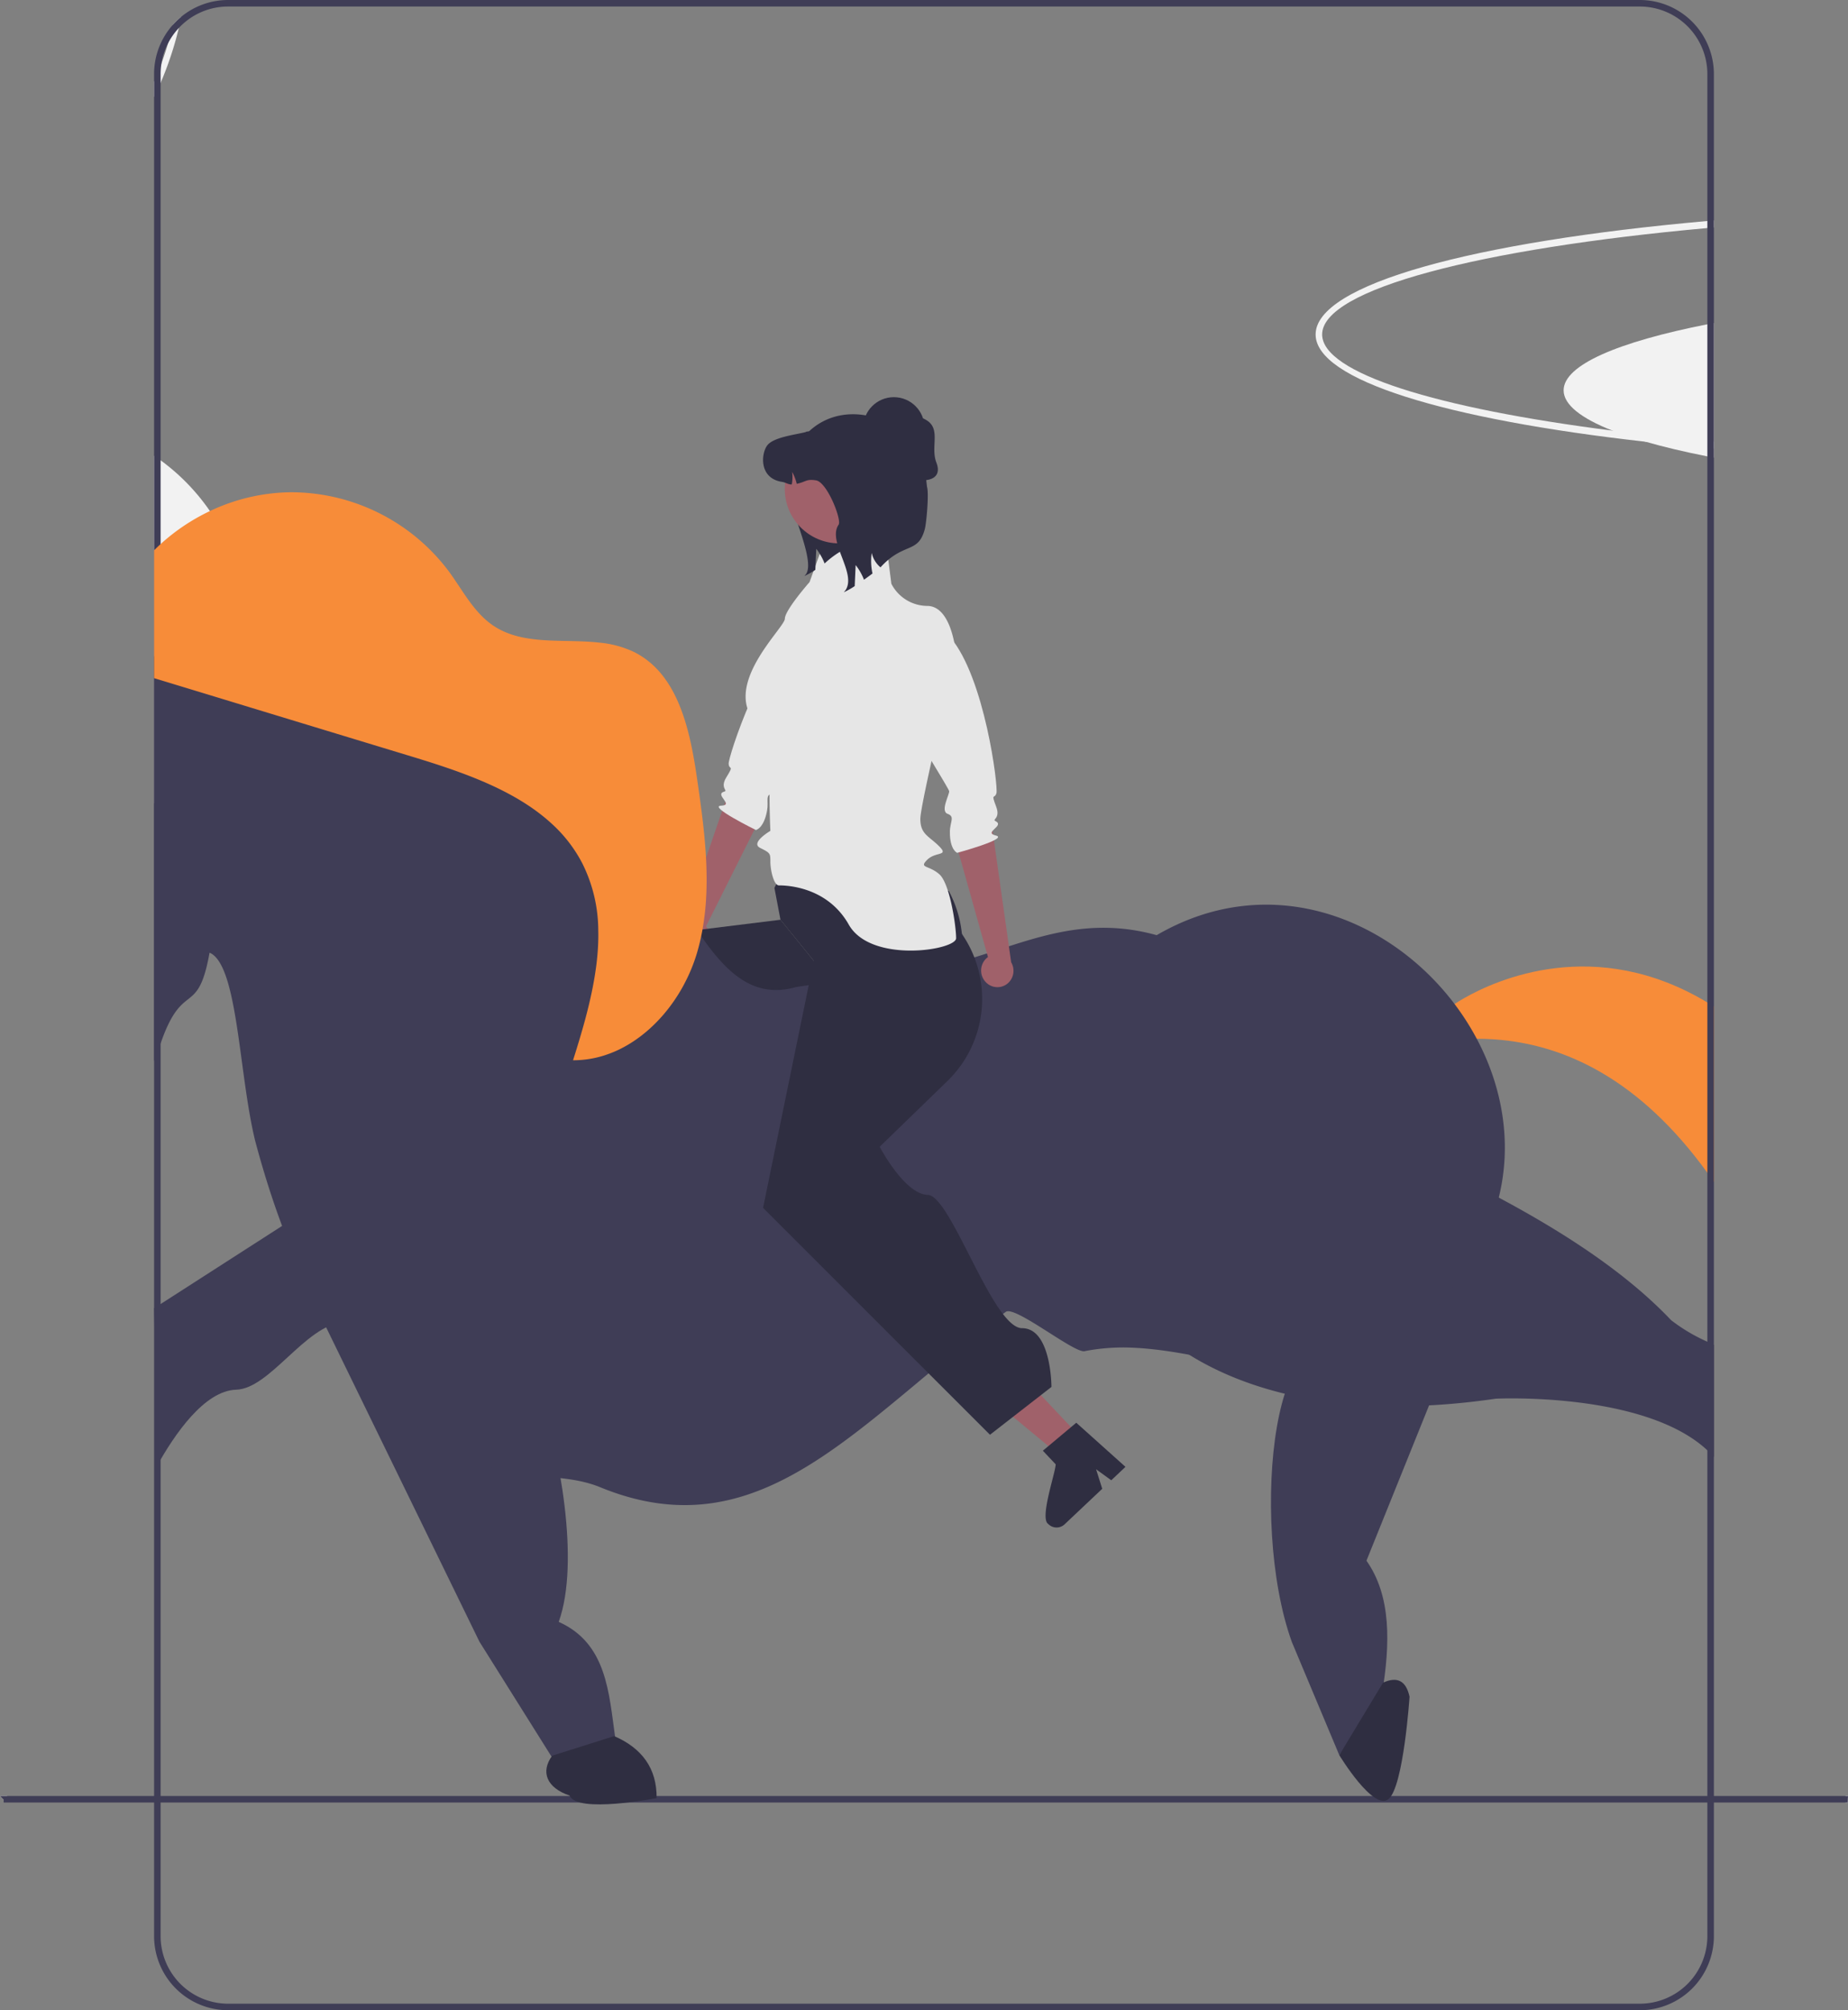 <?xml version="1.0" encoding="UTF-8"?>
<svg xmlns="http://www.w3.org/2000/svg" xmlns:xlink="http://www.w3.org/1999/xlink" width="566.32" height="616" viewBox="0 0 566.32 616" role="img">
  <rect x="0" y="0" width="566.32" height="616" fill="#808080" stroke="none"/>
  <path d="M532.381,433.578a5.131,5.131,0,0,0,1.309-7.036,4.922,4.922,0,0,0-.516-.63L550.591,391.124l-9.895-8.068L525.892,426.135a5.117,5.117,0,0,0-.424,6.232,4.897,4.897,0,0,0,6.804,1.288Q532.327,433.618,532.381,433.578Z" transform="translate(-316.84 -142)" fill="#a0616a"></path>
  <path d="M580.568,331.966s-4.757-10.262-17.498-.078-23.111,42.151-22.933,44.197,1.789.059-.718,4.128c-2.039,3.309.621,4.012-.607,4.35-3.239.891,3.165,4.137-.984,4.321s10.661,7.456,10.661,7.456,2.41-.452,3.416-5.909c.565-3.065-.737-4.887,1.736-5.278s.46-6.086.856-6.947,15.101-16.875,15.101-16.875Z" transform="translate(-316.84 -142)" fill="#e6e6e6"></path>
  <polygon points="331.161 440.435 325.027 446.226 299.773 425.323 308.826 416.777 331.161 440.435" fill="#a0616a"></polygon>
  <path d="M638.032,608.963a3.588,3.588,0,0,0,5.045.15l11.546-10.901-.342-1.079-1.548-4.912,3.814,2.773.84.609,4.355-4.112-.767-.688-14.309-12.83-1.607,1.341-6.931,5.808-1.705,1.424,3.926,4.158C640.353,593.162,635.396,607.147,638.032,608.963Z" transform="translate(-316.84 -142)" fill="#2f2e41"></path>
  <path d="M411.06,537l52.704,108.066,22.978,36.637,18.617-7.309c-1.921-13.527-2.537-28.827-17.299-35.395,6.631-18.457.15-52.562-6-71Z" transform="translate(-316.84 -142)" fill="#3f3d56"></path>
  <path d="M840.06,241.37c.66-.13,1.33-.26,2-.38v41.25c-.67-.13-1.34-.26-2-.39-7.06-1.39-13.4-2.9-18.93-4.49h-.01q-5.67-1.65-10.16-3.41h-.02c-9.6-3.78-14.93-7.95-14.93-12.34C796.01,253.86,812.62,246.79,840.06,241.37Z" transform="translate(-316.84 -142)" fill="#f2f2f2"></path>
  <path d="M840.06,277.1v2.16c.67.06,1.33.11,2,.18v-2.16C841.39,277.22,840.72,277.16,840.06,277.1Zm0,0v2.16c.67.06,1.33.11,2,.18v-2.16C841.39,277.22,840.72,277.16,840.06,277.1Zm0,0v2.16c.67.06,1.33.11,2,.18v-2.16C841.39,277.22,840.72,277.16,840.06,277.1Zm0,0v2.16c.67.06,1.33.11,2,.18v-2.16C841.39,277.22,840.72,277.16,840.06,277.1Zm0,0v2.16c.67.06,1.33.11,2,.18v-2.16C841.39,277.22,840.72,277.16,840.06,277.1Zm0,0v2.16c.67.06,1.33.11,2,.18v-2.16C841.39,277.22,840.72,277.16,840.06,277.1Zm0-65.22c.66-.06,1.33-.12,2-.18v-2.16c-.67.07-1.33.12-2,.18-71.88,6.4-120.05,19.42-120.05,34.77,0,13.96,39.84,25.99,101.11,32.87h.01q9.15,1.02,18.93,1.9c.67.06,1.33.11,2,.18v-2.16c-.67-.06-1.34-.12-2-.18-10.18-.92-19.91-1.97-29.1-3.15h-.02c-53.6-6.82-88.93-17.59-88.93-29.46C722.01,230.59,770.51,218.18,840.06,211.88Zm0,65.22v2.16c.67.06,1.33.11,2,.18v-2.16C841.39,277.22,840.72,277.16,840.06,277.1Zm0,0v2.16c.67.06,1.33.11,2,.18v-2.16C841.39,277.22,840.72,277.16,840.06,277.1Zm0,0v2.16c.67.06,1.33.11,2,.18v-2.16C841.39,277.22,840.72,277.16,840.06,277.1Zm0,0v2.16c.67.06,1.33.11,2,.18v-2.16C841.39,277.22,840.72,277.16,840.06,277.1Zm0,0v2.16c.67.06,1.33.11,2,.18v-2.16C841.39,277.22,840.72,277.16,840.06,277.1Z" transform="translate(-316.84 -142)" fill="#f2f2f2"></path>
  <path d="M319.09,692.35c-.7.74-1.1,1.13-1.13,1.16l-1.12-1.16Z" transform="translate(-316.84 -142)" fill="#f2f2f2"></path>
  <path d="M369.84,149.57c-.44,1.92-.94,3.83-1.51,5.71-.6,2.07-1.27,4.1-2,6.11-.7,1.92-1.46,3.82-2.27,5.68v4.7q1.05-2.16,2-4.38a104.05,104.05,0,0,0,5.57-16.8l.78-3.48A25.953,25.953,0,0,0,369.84,149.57Z" transform="translate(-316.84 -142)" fill="#f2f2f2"></path>
  <path d="M392.43,334.92c0,.18,0,.35-.01.53a64.38,64.38,0,0,1-.97,10.65,62.761,62.761,0,0,1-3.01,11.13,64.235,64.235,0,0,1-22.38,29.57c-.66.48-1.32.95-2,1.41V281.64c.68.46,1.34.93,2,1.41a64.752,64.752,0,0,1,13.69,13.57c.49.65.96,1.31,1.41,1.99a63.708,63.708,0,0,1,10.53,26.54c.15.94.27,1.89.37,2.85A63.221,63.221,0,0,1,392.43,334.92Z" transform="translate(-316.84 -142)" fill="#f2f2f2"></path>
  <path d="M883.16,692.35c-.02.66-.05,1.33-.08,2v.01l-.25-.01-.49-.02.09-1.98Z" transform="translate(-316.84 -142)" fill="#fff"></path>
  <path d="M883.16,692.35c-.02.66-.05,1.33-.08,2H317.96v-.84l-1.12-1.16Z" transform="translate(-316.84 -142)" fill="#3f3d56"></path>
  <path d="M513.935,450.123s-6.683,16.841,5.572,18.706,8.061-17.794,8.061-17.794Z" transform="translate(-316.84 -142)" fill="#ffb8b8"></path>
  <path d="M516.164,428.771s-39.126,3.897-32.157,19.693,6.969,17.19,6.969,17.19l34.379,61.325,11.15-11.615s-12.544-27.411-12.544-36.238-13.008-24.159-13.008-24.159l22.765-1.858Z" transform="translate(-316.84 -142)" fill="#ffb8b8"></path>
  <path d="M575.995,448.463s-31.592,10.221-50.64,6.504c0,0,5.575-17.654-14.402-25.552l45.065-5.575Z" transform="translate(-316.84 -142)" fill="#2f2e41"></path>
  <path d="M528.143,518.616s-12.544-1.858-9.292,9.292l6.504,22.3s-8.363,22.765,4.646,17.654,21.371-36.702,21.371-36.702,5.575-24.159,0-24.159-23.229-3.717-21.371,0S528.143,518.616,528.143,518.616Z" transform="translate(-316.84 -142)" fill="#2f2e41"></path>
  <path d="M686.12,498.12s20.5-20.21,49.07-31.07Z" transform="translate(-316.84 -142)" fill="#f78c39"></path>
  <path d="M842.06,450.42v53.75c-.24-.33-.47-.66-.71-1q-.645-.915-1.29-1.8c-20.67-28.54-43.63-39.4-65.37-40.88-13.98-.95-27.46,1.97-39.5,6.56l26.65-16.88s1.25-.91,3.55-2.23c10.07-5.77,40.36-19.39,74.67,1.25C840.73,449.57,841.39,449.99,842.06,450.42Z" transform="translate(-316.84 -142)" fill="#f78c39"></path>
  <path d="M486.06,680c-3.652,4.985-1.681,9.86,5.35,12.225,2.193,5.585,26.65.775,26.65.775.091-9.066-4.433-15.282-13-19Z" transform="translate(-316.84 -142)" fill="#2f2e41"></path>
  <path d="M730.986,562.298c-23.14-27.687-31.718,45.474-18.277,82.819l14.556,34.715,13.081-18.678c2.564-15.559,2.865-30.07-4.754-40.913l30.368-75.315Z" transform="translate(-316.84 -142)" fill="#3f3d56"></path>
  <path d="M727.265,679.832s10.479,17.297,15.093,13.461,6.438-31.362,6.438-31.362c-1.11-5.103-3.96-6.21-8.125-4.299Z" transform="translate(-316.84 -142)" fill="#2f2e41"></path>
  <path d="M477.22,517.85c-3.44,19.94-28.16,26.64-54.32,29.21-.33.04-.65.07-.98.1-11.57,1.08-22.37,20.39-32.7,20.69-9.82.29-18.96,13.88-24.16,23.15-.7,1.25.63-4.42,0-3.08l-1-45.04,2-1.28,35.96-23.12,6-3.86,1.2-.77S482.22,488.85,477.22,517.85Z" transform="translate(-316.84 -142)" fill="#3f3d56"></path>
  <path d="M842.06,554.11v34.35c-.63-.71-1.3-1.39-2-2.04-19.33-18.06-64.82-15.82-64.82-15.82-7.24,1.06-14.05,1.72-20.46,2.05-1.95.11-3.86.18-5.73.22a161.759,161.759,0,0,1-23.25-1.06c-.18-.02-.36-.04-.53-.07-20.08-2.49-34.35-8.59-44.01-14.61-1.97-1.22-3.74-2.44-5.33-3.63a66.596,66.596,0,0,1-6.19-5.19.118.118,0,0,1-.05-.05h-.01c-.13-.12-.26-.24-.38-.37,0-.01-.01-.02-.02-.03a42.506,42.506,0,0,1-4.62-5.15c-.28-.37-.41-.57-.41-.57l1.98-.83.02-.01h.01l95.22-39.8q7.5,3.675,14.65,7.48c.97.52,1.93,1.04,2.89,1.56,19.86,10.83,37.2,22.58,49.94,36.01a53.642,53.642,0,0,0,11.1,6.6C840.72,553.47,841.39,553.79,842.06,554.11Z" transform="translate(-316.84 -142)" fill="#3f3d56"></path>
  <path d="M772.32,519.91a68.263,68.263,0,0,1-6.46,11.22c-8.4,13.11-17.05,21.06-25.88,25.63-.51.27-1.03.52-1.55.77-22.51,10.63-46.11.05-69.55-2.2-.77-.08-1.54-.15-2.31-.2-.71-.05-1.43-.09-2.15-.13h-.01a62.273,62.273,0,0,0-14.6.93c-.21.04-.41.08-.61.12-3.2.65-21.369-14.097-24.14-12.05-44.957,33.215-74.478,74.168-124.28,53.74-10.681-4.381-22.51-2.17-32.79-5.92C448.14,584.59,430.83,570.32,416.83,546.51a185.39,185.39,0,0,1-13.86-29.71q-4.29-11.55-7.9-25.08c-5.1-20.61-5.26-54.08-14.01-57.79-3.62,20.17-8.16,8.01-15,27.81-.62,1.82-1.29,3.61-2,5.39V343.23a38.255,38.255,0,0,1,2-3.53q.645-1.035,1.35-1.98c5.79-7.92,13.82-11.61,24.65-10.79,18.46,1.36,45.07,15.77,82.71,44.45q13.86,10.56,29.77,23.74c.44.36.89.73,1.34,1.1a42.676,42.676,0,0,1,6.68,5.78c6.58,6.89,11.83,15.96,17.21,24.02.59.88,1.18,1.75,1.78,2.6.28.41.56.82.85,1.22,1.16,1.63,2.34,3.2,3.55,4.66,6.63,8.02,14.15,13.03,24.86,9.96,2.68-.41,5.75-.85,9-1.32.81-.11,1.63-.23,2.46-.35,4.46-.63,9.15-1.29,13.49-1.91,2.94-.42,5.73-.82,8.19-1.19,8.76-.54,16.77-2.8,24.63-5.3,16.38-5.23,32.11-11.55,52.72-5.82,34.03-19.81,70.48-5.83,90.75,20.39a80.36,80.36,0,0,1,6.76,10.29C778.87,477.47,781.59,499.49,772.32,519.91Z" transform="translate(-316.84 -142)" fill="#3f3d56"></path>
  <path d="M556.018,423.84,554.16,414.084l4.646-9.292,48.782,10.221,0,0a35.341,35.341,0,0,1-4.246,39.654c-2.159,2.535-3.819,6.211-4.581,11.451l-22.765-17.654Z" transform="translate(-316.84 -142)" fill="#2f2e41"></path>
  <path d="M840.06,279.26V501.37q.645.885,1.29,1.8c.24.34.47.67.71,1V279.44C841.39,279.37,840.73,279.32,840.06,279.26Zm-476-112.19v188.6l2,1.04V164.69a19.956,19.956,0,0,1,.27-3.3C365.63,163.31,364.87,165.21,364.06,167.07Zm476,112.19V501.37q.645.885,1.29,1.8c.24.34.47.67.71,1V279.44C841.39,279.37,840.73,279.32,840.06,279.26Zm-476-112.19v4.7q1.05-2.16,2-4.38v-2.7a19.956,19.956,0,0,1,.27-3.3C365.63,163.31,364.87,165.21,364.06,167.07Zm476,112.19V449.19c.67.38,1.33.8,2,1.23V279.44C841.39,279.37,840.73,279.32,840.06,279.26Zm-476-112.19v4.7q1.05-2.16,2-4.38v-2.7a19.956,19.956,0,0,1,.27-3.3C365.63,163.31,364.87,165.21,364.06,167.07Zm476,112.19V501.37q.645.885,1.29,1.8c.24.34.47.67.71,1V279.44C841.39,279.37,840.73,279.32,840.06,279.26Zm-476-112.19v4.7q1.05-2.16,2-4.38v-2.7a19.956,19.956,0,0,1,.27-3.3C365.63,163.31,364.87,165.21,364.06,167.07Zm476,112.19V501.37q.645.885,1.29,1.8c.24.34.47.67.71,1V279.44C841.39,279.37,840.73,279.32,840.06,279.26Zm-476-112.19v4.7q1.05-2.16,2-4.38v-2.7a19.956,19.956,0,0,1,.27-3.3C365.63,163.31,364.87,165.21,364.06,167.07Zm0,0v4.7q1.05-2.16,2-4.38v-2.7a19.956,19.956,0,0,1,.27-3.3C365.63,163.31,364.87,165.21,364.06,167.07Zm0,0v4.7q1.05-2.16,2-4.38v-2.7a19.956,19.956,0,0,1,.27-3.3C365.63,163.31,364.87,165.21,364.06,167.07ZM819.37,142H386.75a22.629,22.629,0,0,0-14.34,5.11,25.953,25.953,0,0,0-2.57,2.46,22.637,22.637,0,0,0-5.78,15.12V735.31A22.717,22.717,0,0,0,386.75,758H819.37a22.717,22.717,0,0,0,22.69-22.69V164.69A22.717,22.717,0,0,0,819.37,142Zm20.69,593.31A20.712,20.712,0,0,1,819.37,756H386.75a20.712,20.712,0,0,1-20.69-20.69V164.69a19.956,19.956,0,0,1,.27-3.3,20.566,20.566,0,0,1,5.3-10.8A20.599,20.599,0,0,1,386.75,144H819.37a20.712,20.712,0,0,1,20.69,20.69Zm-476-568.24v4.7q1.05-2.16,2-4.38v-2.7a19.956,19.956,0,0,1,.27-3.3C365.63,163.31,364.87,165.21,364.06,167.07Zm0,0v4.7q1.05-2.16,2-4.38v-2.7a19.956,19.956,0,0,1,.27-3.3C365.63,163.31,364.87,165.21,364.06,167.07Zm0,0v4.7q1.05-2.16,2-4.38v-2.7a19.956,19.956,0,0,1,.27-3.3C365.63,163.31,364.87,165.21,364.06,167.07Zm476,112.19V501.37q.645.885,1.29,1.8c.24.34.47.67.71,1V279.44C841.39,279.37,840.73,279.32,840.06,279.26Zm-476-112.19v4.7q1.05-2.16,2-4.38v-2.7a19.956,19.956,0,0,1,.27-3.3C365.63,163.31,364.87,165.21,364.06,167.07Zm476,112.19V449.19c.67.38,1.33.8,2,1.23V279.44C841.39,279.37,840.73,279.32,840.06,279.26Zm-476-112.19v4.7q1.05-2.16,2-4.38v-2.7a19.956,19.956,0,0,1,.27-3.3C365.63,163.31,364.87,165.21,364.06,167.07Zm476,112.19V449.19c.67.38,1.33.8,2,1.23V279.44C841.39,279.37,840.73,279.32,840.06,279.26Zm-476-112.19V281.64c.68.46,1.34.93,2,1.41V164.69a19.956,19.956,0,0,1,.27-3.3C365.63,163.31,364.87,165.21,364.06,167.07Zm476,112.19V501.37q.645.885,1.29,1.8c.24.34.47.67.71,1V279.44C841.39,279.37,840.73,279.32,840.06,279.26Z" transform="translate(-316.84 -142)" fill="#3f3d56"></path>
  <path d="M533.26,416.64A78.575,78.575,0,0,1,532.12,426.8c-.16.96-.36,1.93-.57,2.89-.32,1.4-.67,2.8-1.08,4.19-.09.31-.18.61-.28.92a51.852,51.852,0,0,1-1.94,5.16c-.49,1.13-1.03,2.24-1.61,3.34-.31.62-.65,1.23-1,1.84-.32.55-.64,1.09-.98,1.63-.84,1.34-1.73,2.64-2.69,3.89-.55.73-1.13,1.44-1.72,2.14-.44.52-.89,1.02-1.36,1.52q-.225.24-.45.48c-.78.82-1.58,1.6-2.41,2.35-.65.59-1.32,1.17-2.01,1.71-.36.3-.73.58-1.1.86-.26.19-.52.38-.78.56-.74.54-1.49,1.04-2.27,1.51-.99.62-2.02,1.18-3.06,1.7a34.594,34.594,0,0,1-4.47,1.82c-.07.03-.15.05-.23.08a31.483,31.483,0,0,1-9.66,1.51c2.87-9.06,5.7-18.65,7-28.15.13-.9.24-1.8.33-2.69.15-1.4.26-2.79.33-4.18.08-1.54.11-3.08.07-4.6a46.308,46.308,0,0,0-4.94-20.82,43.439,43.439,0,0,0-9.38-12.1c-11.27-10.35-27.52-15.86-42.61-20.46q-27.405-8.325-54.81-16.67-3.495-1.065-6.99-2.13l-15.39-4.68c-.67-.2-1.33-.41-2-.61V310.65c.65-.67,1.32-1.31,2-1.92q1.785-1.635,3.69-3.11a61.877,61.877,0,0,1,11.41-7.01,59.275,59.275,0,0,1,24.64-5.77,60.487,60.487,0,0,1,48.68,24.38c4.21,5.76,7.57,12.46,13.48,16.46,9.22,6.24,21.46,3.98,32.61,5.25a31.384,31.384,0,0,1,10.63,2.89,25.297,25.297,0,0,1,6.71,4.93,26.869,26.869,0,0,1,2.93,3.54,29.099,29.099,0,0,1,1.89,3c.11.18.21.35.3.53.18.32.34.64.51.97.22.44.44.89.65,1.34,3.41,7.35,5.04,16.08,6.22,24.15C532.15,392.29,533.87,404.6,533.26,416.64Z" transform="translate(-316.84 -142)" fill="#f78c39"></path>
  <path d="M571.03,412.906l-20.346,99.213,69.535,69.535L639.06,567s0-18-9-18-21.812-40.701-28.906-40.85-14.738-14.74-14.738-14.74l20.759-20.144a35.064,35.064,0,0,0,4.815-44.528L600,410.638Z" transform="translate(-316.84 -142)" fill="#2f2e41"></path>
  <circle cx="273.921" cy="131.105" r="9.4" fill="#2f2e41"></circle>
  <path d="M590.837,286.723a9.289,9.289,0,0,1-2.956-12.961,9.4,9.4,0,0,1,12.961-2.956c4.395,2.763,1.095,8.114,2.956,12.961C606.431,290.622,596.89,290.241,590.837,286.723Z" transform="translate(-316.84 -142)" fill="#2f2e41"></path>
  <path d="M552.921,396.605s-6.267,3.656-3.133,5.222,3.133,1.678,3.133,4.233,1.044,7.256,2.611,7.256,14.622,0,21.411,12.011,32.9,7.833,32.9,4.178-1.896-16.711-5.126-19.583-6.363-1.828-3.752-4.439,6.789-1.044,3.656-4.178-5.744-3.656-5.744-8.355,10.967-50.065,10.967-50.065S608.798,327.672,600.965,327.672a12.458,12.458,0,0,1-10.967-6.789L588.693,310.7l-19.322-2.611L564.932,320.361s-7.572,8.617-7.572,11.228-17.233,18.278-10.444,29.766,9.139,3.917,7.05,9.139S552.921,396.605,552.921,396.605Z" transform="translate(-316.84 -142)" fill="#e6e6e6"></path>
  <path d="M569.012,283.813c-.327.761-10.399.68-10.861,1.358-3.557,5.233,9.265,27.501,5.708,32.741l-.495.591a23.414,23.414,0,0,0,3.333-1.88c.095-2.145.19-4.297.292-6.442a17.705,17.705,0,0,1,2.552,4.487,29.059,29.059,0,0,1,5.057-3.794,22.261,22.261,0,0,1,4.919-4.049Z" transform="translate(-316.84 -142)" fill="#2f2e41"></path>
  <circle cx="257.165" cy="149.835" r="16.672" fill="#a0616a"></circle>
  <path d="M586.667,315.852a8.029,8.029,0,0,1-2.688-4.412,17.251,17.251,0,0,0,.238,6.299c-.903.679-1.778,1.324-2.607,1.907a17.705,17.705,0,0,0-2.552-4.487c-.102,2.145-.197,4.297-.292,6.442a23.414,23.414,0,0,1-3.333,1.88l.495-.591c3.557-5.24-5.648-14.886-2.091-20.119.998-1.466-3.509-13.053-6.944-13.576-3.055-.462-2.926.421-5.885,1.066a14.81,14.81,0,0,0-1.419-3.672,12.134,12.134,0,0,1-.115,3.869c-1.052.041-1.88-.63-3-.801-7.148-1.093-6.421-8.824-4.433-11.275,1.996-2.444,8.621-3.177,11.675-3.971.278-.271.91-.102,1.188-.36,5.854-5.357,13.683-6.245,20.729-3.87,7.514,2.532,12.198,7.433,14.602,14.989l.69,6.046c.619,1.944-.16,10.99-.69,12.96C598.176,311.835,593.788,308.012,586.667,315.852Z" transform="translate(-316.84 -142)" fill="#2f2e41"></path>
  <path d="M618.93,442.958a5.131,5.131,0,0,1,.047-7.156,4.923,4.923,0,0,1,.626-.52l-10.512-37.458,11.244-6.048,6.378,45.103a5.117,5.117,0,0,1-.764,6.2,4.897,4.897,0,0,1-6.925-.024Q618.976,443.007,618.93,442.958Z" transform="translate(-316.84 -142)" fill="#a0616a"></path>
  <path d="M590.86,334.059s6.614-9.175,17.197,3.237,14.709,45.765,14.147,47.74-1.768-.281-.076,4.189c1.375,3.635-1.37,3.822-.228,4.386,3.012,1.488-3.891,3.463.147,4.429s-11.88,5.302-11.88,5.302-2.28-.9-2.235-6.449c.025-3.116,1.649-4.659-.705-5.511s.701-6.063.475-6.983-11.631-19.43-11.631-19.43Z" transform="translate(-316.84 -142)" fill="#e6e6e6"></path>
</svg>
